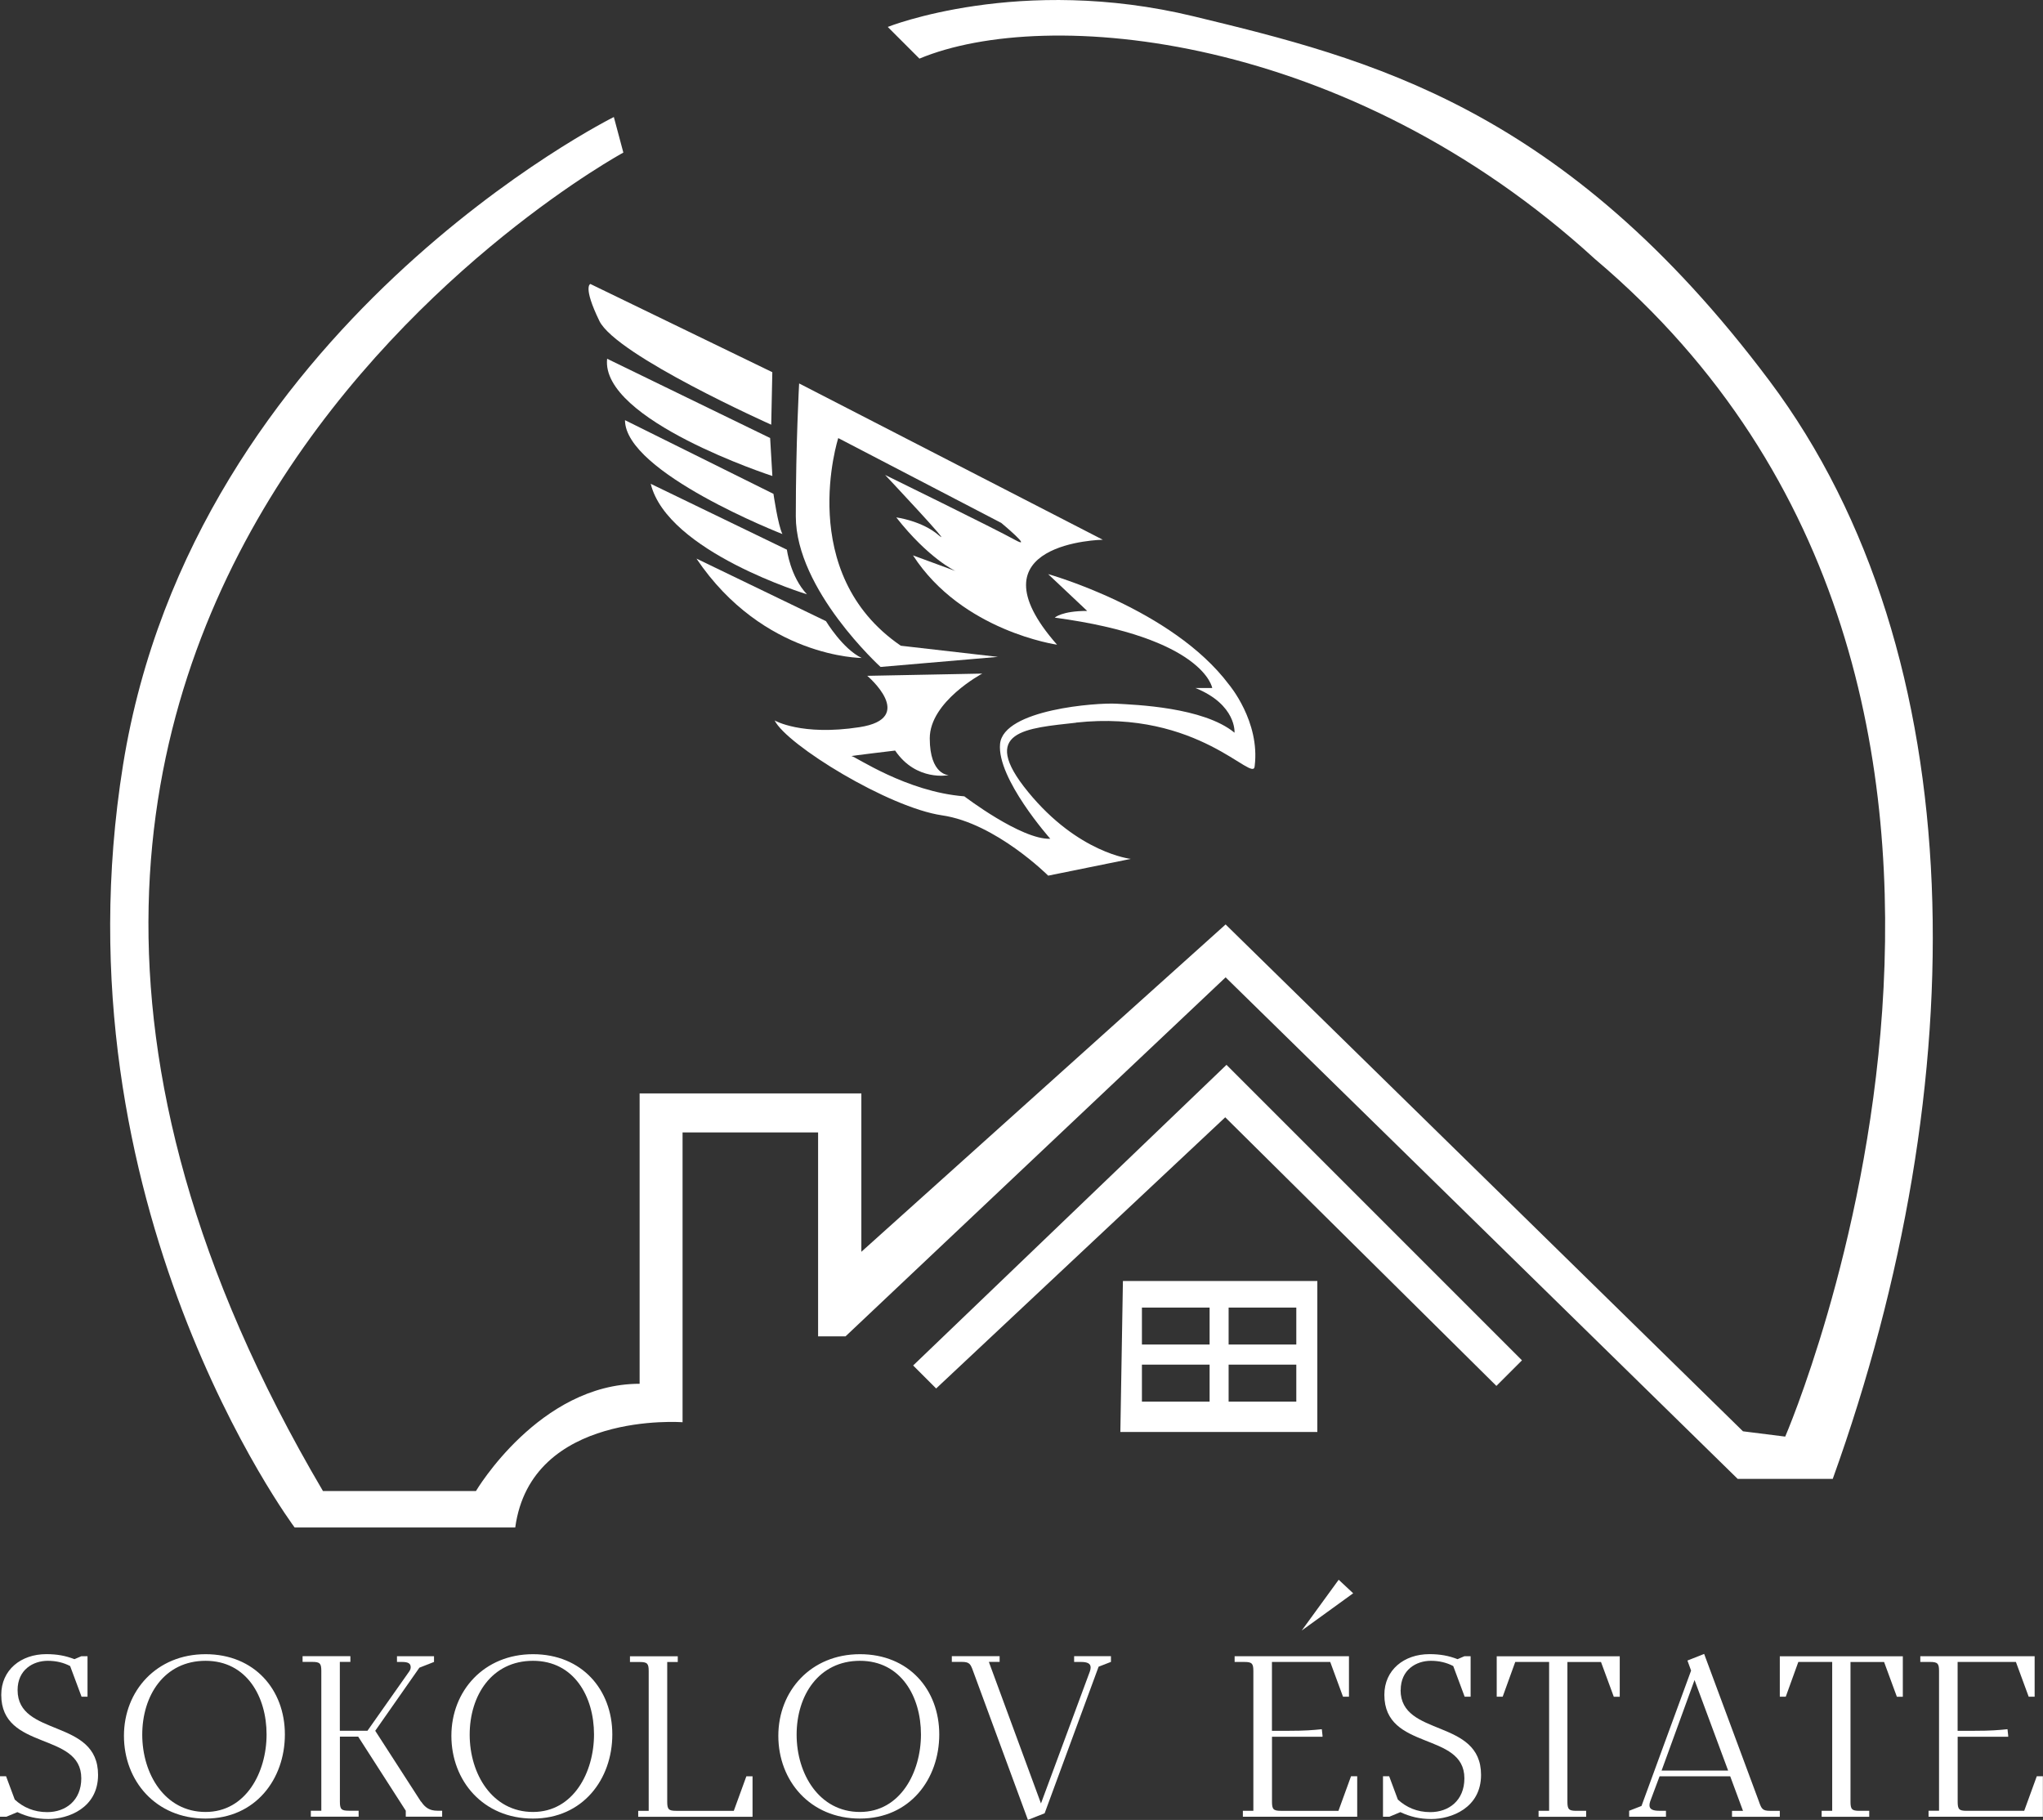 <?xml version="1.0" encoding="UTF-8"?> <svg xmlns="http://www.w3.org/2000/svg" id="_Слой_2" data-name="Слой 2" viewBox="0 0 373.99 333.14"><rect x="0" y="0" width="373.99" height="333.14" fill="#333333" stroke="none"/><defs><style> .cls-1 { fill: #fff; } </style></defs><g id="_Слой_3" data-name="Слой 3"><g><path class="cls-1" d="M3.22,309.37c0-3.73,2.85-5.36,5.52-5.36,1.55,0,2.89,.33,4.1,.96l2.09,5.61h1.09v-7.41h-1.13l-1.26,.54c-1.63-.63-3.18-.92-5.15-.92-4.65,0-8.25,2.89-8.25,7.45,0,10.3,14.65,6.7,14.65,15.28,0,4.06-2.85,6.19-6.24,6.19-2.43,0-4.39-.88-5.94-2.3l-1.59-4.27H0v7.41H1.17l2.01-.84c1.8,.84,3.52,1.26,5.69,1.26,3.56,0,9.08-1.97,9.08-8.08,0-10.38-14.73-6.86-14.73-15.53Z"></path><path class="cls-1" d="M37.63,302.8c-8.96,0-14.94,6.7-14.94,14.94s5.82,15.15,14.94,15.15,14.52-7.2,14.52-15.4-5.57-14.69-14.52-14.69Zm0,28.88c-7.45,0-11.59-6.95-11.59-14.15s4.06-13.52,11.59-13.52,11.17,6.57,11.17,13.48-3.77,14.19-11.17,14.19Z"></path><path class="cls-1" d="M77.06,329.79l-8.37-12.97,8.08-11.55,2.68-1.05v-1.05h-6.78v1.05h.92c1.09,0,1.59,.25,1.59,.96,0,.25-.08,.5-.25,.75l-7.66,10.88h-5.06v-12.6h1.93v-1.05h-8.75v1.05h1.8c1.38,0,1.63,.29,1.63,1.67v25.57h-1.92v1.09h8.75v-1.09h-1.8c-1.38,0-1.63-.29-1.63-1.67v-11.89h3.35l8.71,13.56v1.09h6.66v-1.09h-.88c-1.38,0-2.22-.54-2.97-1.67Z"></path><path class="cls-1" d="M97.57,302.8c-8.96,0-14.94,6.7-14.94,14.94s5.82,15.15,14.94,15.15,14.52-7.2,14.52-15.4-5.57-14.69-14.52-14.69Zm0,28.88c-7.45,0-11.59-6.95-11.59-14.15s4.06-13.52,11.59-13.52,11.17,6.57,11.17,13.48-3.77,14.19-11.17,14.19Z"></path><path class="cls-1" d="M134.32,331.47h-10.55c-1.38,0-1.63-.29-1.63-1.67v-25.57h1.93v-1.05h-8.75v1.05h1.8c1.38,0,1.63,.29,1.63,1.67v25.57h-1.92v1.09h20.93v-7.41h-1.13l-2.3,6.32Z"></path><path class="cls-1" d="M157.42,302.8c-8.96,0-14.94,6.7-14.94,14.94s5.82,15.15,14.94,15.15,14.52-7.2,14.52-15.4-5.57-14.69-14.52-14.69Zm0,28.88c-7.45,0-11.59-6.95-11.59-14.15s4.06-13.52,11.59-13.52,11.17,6.57,11.17,13.48-3.77,14.19-11.17,14.19Z"></path><path class="cls-1" d="M196.64,304.22h1.25c1.09,0,1.76,.25,1.76,1,0,.21-.04,.46-.13,.71l-8.96,24.19-9.54-25.91h1.97v-1.05h-8.75v1.05h1.84c1.38,0,1.59,.38,2.05,1.67l10.04,27.25,3.06-1.21,9.88-26.83,2.26-.88v-1.05h-6.74v1.05Z"></path><path class="cls-1" d="M245.03,331.47h-10.55c-1.38,0-1.63-.29-1.63-1.67v-11.89h9.25v-.21l-.13-1.17c-1.67,.17-3.01,.29-5.99,.29h-3.14v-12.6h10.67l2.34,6.36h1.09v-7.41h-20.93v1.05h1.8c1.38,0,1.63,.29,1.63,1.67v25.57h-1.92v1.09h20.93v-7.41h-1.13l-2.3,6.32Z"></path><path class="cls-1" d="M256.41,309.37c0-3.73,2.85-5.36,5.52-5.36,1.55,0,2.89,.33,4.1,.96l2.09,5.61h1.09v-7.41h-1.13l-1.26,.54c-1.63-.63-3.18-.92-5.15-.92-4.65,0-8.25,2.89-8.25,7.45,0,10.3,14.65,6.7,14.65,15.28,0,4.06-2.85,6.19-6.24,6.19-2.43,0-4.39-.88-5.94-2.3l-1.59-4.27h-1.13v7.41h1.17l2.01-.84c1.8,.84,3.52,1.26,5.69,1.26,3.56,0,9.08-1.97,9.08-8.08,0-10.38-14.73-6.86-14.73-15.53Z"></path><path class="cls-1" d="M273.99,310.58h1.09l2.3-6.36h6.2v27.25h-1.93v1.09h8.71v-1.09h-1.8c-1.38,0-1.63-.29-1.63-1.67v-25.57h6.15l2.34,6.36h1.09v-7.41h-22.52v7.41Z"></path><path class="cls-1" d="M322,329.79l-10.04-27.04-3.06,1.21,.67,1.84-9.08,24.78-2.26,.88v1.09h6.74v-1.09h-1.26c-1.09,0-1.76-.25-1.76-1,0-.21,.04-.46,.13-.71l1.72-4.6h12.93l2.34,6.32h-2.01v1.09h8.75v-1.09h-1.8c-1.38,0-1.55-.38-2.01-1.67Zm-17.83-5.69l6.03-16.57,6.15,16.57h-12.18Z"></path><path class="cls-1" d="M325.81,310.58h1.09l2.3-6.36h6.2v27.25h-1.93v1.09h8.71v-1.09h-1.8c-1.38,0-1.63-.29-1.63-1.67v-25.57h6.15l2.34,6.36h1.09v-7.41h-22.52v7.41Z"></path><path class="cls-1" d="M372.85,325.15l-2.3,6.32h-10.55c-1.38,0-1.63-.29-1.63-1.67v-11.89h9.25v-.21l-.13-1.17c-1.67,.17-3.01,.29-5.99,.29h-3.14v-12.6h10.67l2.34,6.36h1.09v-7.41h-20.93v1.05h1.8c1.38,0,1.63,.29,1.63,1.67v25.57h-1.92v1.09h20.93v-7.41h-1.13Z"></path><path class="cls-1" d="M124.95,260.34v-53.05h24.81v37.33h5.02l69.58-65.72,93.74,91.81h17.4c26.09-72.48,26.09-150.76-11.6-201.02C286.21,19.43,250.45,10.73,218.56,3c-31.89-7.73-56.05,1.93-56.05,1.93l5.8,5.8c23.19-9.66,78.28-4.83,123.7,36.72,93.74,79.25,34.79,215.52,34.79,215.52l-7.73-.97-94.71-92.78-66.68,59.92v-28.99h-40.59v53.15c-18.36,0-29.96,19.63-29.96,19.63h-28.01C-36.89,109.93,114.11,27.93,114.11,27.93l-1.74-6.51S35.47,59.6,22.53,139.98c-12.93,80.37,31.41,139.63,31.41,139.63h40.38c2.9-21.38,30.62-19.27,30.62-19.27Z"></path><polygon class="cls-1" points="224.52 194.92 167.16 249.95 171.37 254.16 224.29 204.52 273.93 253.69 278.61 249.01 224.52 194.92"></polygon><path class="cls-1" d="M205.09,262.12h36.06v-27.63h-35.59l-.47,27.63Zm19.82-22.77h12.39v6.77h-12.39v-6.77Zm0,10.45h12.39v6.77h-12.39v-6.77Zm-15.87-10.45h12.39v6.77h-12.39v-6.77Zm0,10.45h12.39v6.77h-12.39v-6.77Z"></path><path class="cls-1" d="M161.22,122.08l21.46-1.84-17.78-2.04c-19.42-13.28-11.45-38.01-11.45-38.01l29.84,15.53s6.13,5.11,2.45,3.07c-3.68-2.04-23.71-11.85-23.71-11.85,0,0,12.88,13.69,9.81,11.04-3.07-2.66-7.77-3.27-7.77-3.27,5.93,7.56,10.83,9.81,10.83,9.81l-7.77-2.86c8.99,13.9,26.37,16.35,26.37,16.35-16.55-18.8,8.38-19.21,8.38-19.21l-55.59-28.61s-.61,10.83-.61,24.32,15.53,27.59,15.53,27.59Z"></path><path class="cls-1" d="M109.71,58.73c3.07,6.34,31.47,19.01,31.47,19.01l.2-9.61-33.31-16.15s-1.43,.41,1.64,6.74Z"></path><path class="cls-1" d="M111.14,65.67c-1.23,11.24,30.25,21.46,30.25,21.46l-.41-6.95-29.84-14.51Z"></path><path class="cls-1" d="M143.23,97.76c-.82-1.64-1.64-7.36-1.64-7.36l-27.18-13.49c0,9.61,28.82,20.85,28.82,20.85Z"></path><path class="cls-1" d="M147.73,108.8c-3.07-3.27-3.68-8.18-3.68-8.18l-24.93-12.06c3.07,12.47,28.61,20.23,28.61,20.23Z"></path><path class="cls-1" d="M151.2,113.7l-23.71-11.45c12.26,18.19,30.25,18.19,30.25,18.19-3.47-1.64-6.54-6.74-6.54-6.74Z"></path><path class="cls-1" d="M196.98,132.27c22.48-2.45,32.5,11.24,32.7,7.97,1.02-8.18-4.7-14.92-4.7-14.92-10.42-13.9-33.11-20.23-33.11-20.23l7.15,6.74c-4.7,0-5.93,1.23-5.93,1.23,27.39,3.68,28.82,12.88,28.82,12.88h-3.07c7.56,3.07,7.15,8.18,7.15,8.18-5.72-4.7-18.19-5.11-21.66-5.31-3.47-.2-20.64,1.02-21.26,7.36-.61,6.34,9.2,17.37,9.2,17.37-5.31,.2-15.74-7.77-15.74-7.77-10.63-.82-20.03-7.36-20.64-7.36s7.97-1.02,7.97-1.02c3.88,5.72,9.81,4.5,9.81,4.5,0,0-3.47,0-3.47-6.74s9.61-11.85,9.61-11.85l-21.05,.41s9.2,7.77-1.43,9.4c-10.63,1.64-15.53-1.23-15.53-1.23,2.25,4.5,20.85,15.94,30.66,17.37s19.42,11.04,19.42,11.04l15.12-3.07s-9.61-1.02-18.8-12.26c-9.2-11.24-.2-11.65,8.79-12.67Z"></path><polygon class="cls-1" points="247.71 291.65 245.06 289.17 238.29 298.47 247.71 291.65"></polygon></g></g></svg> 